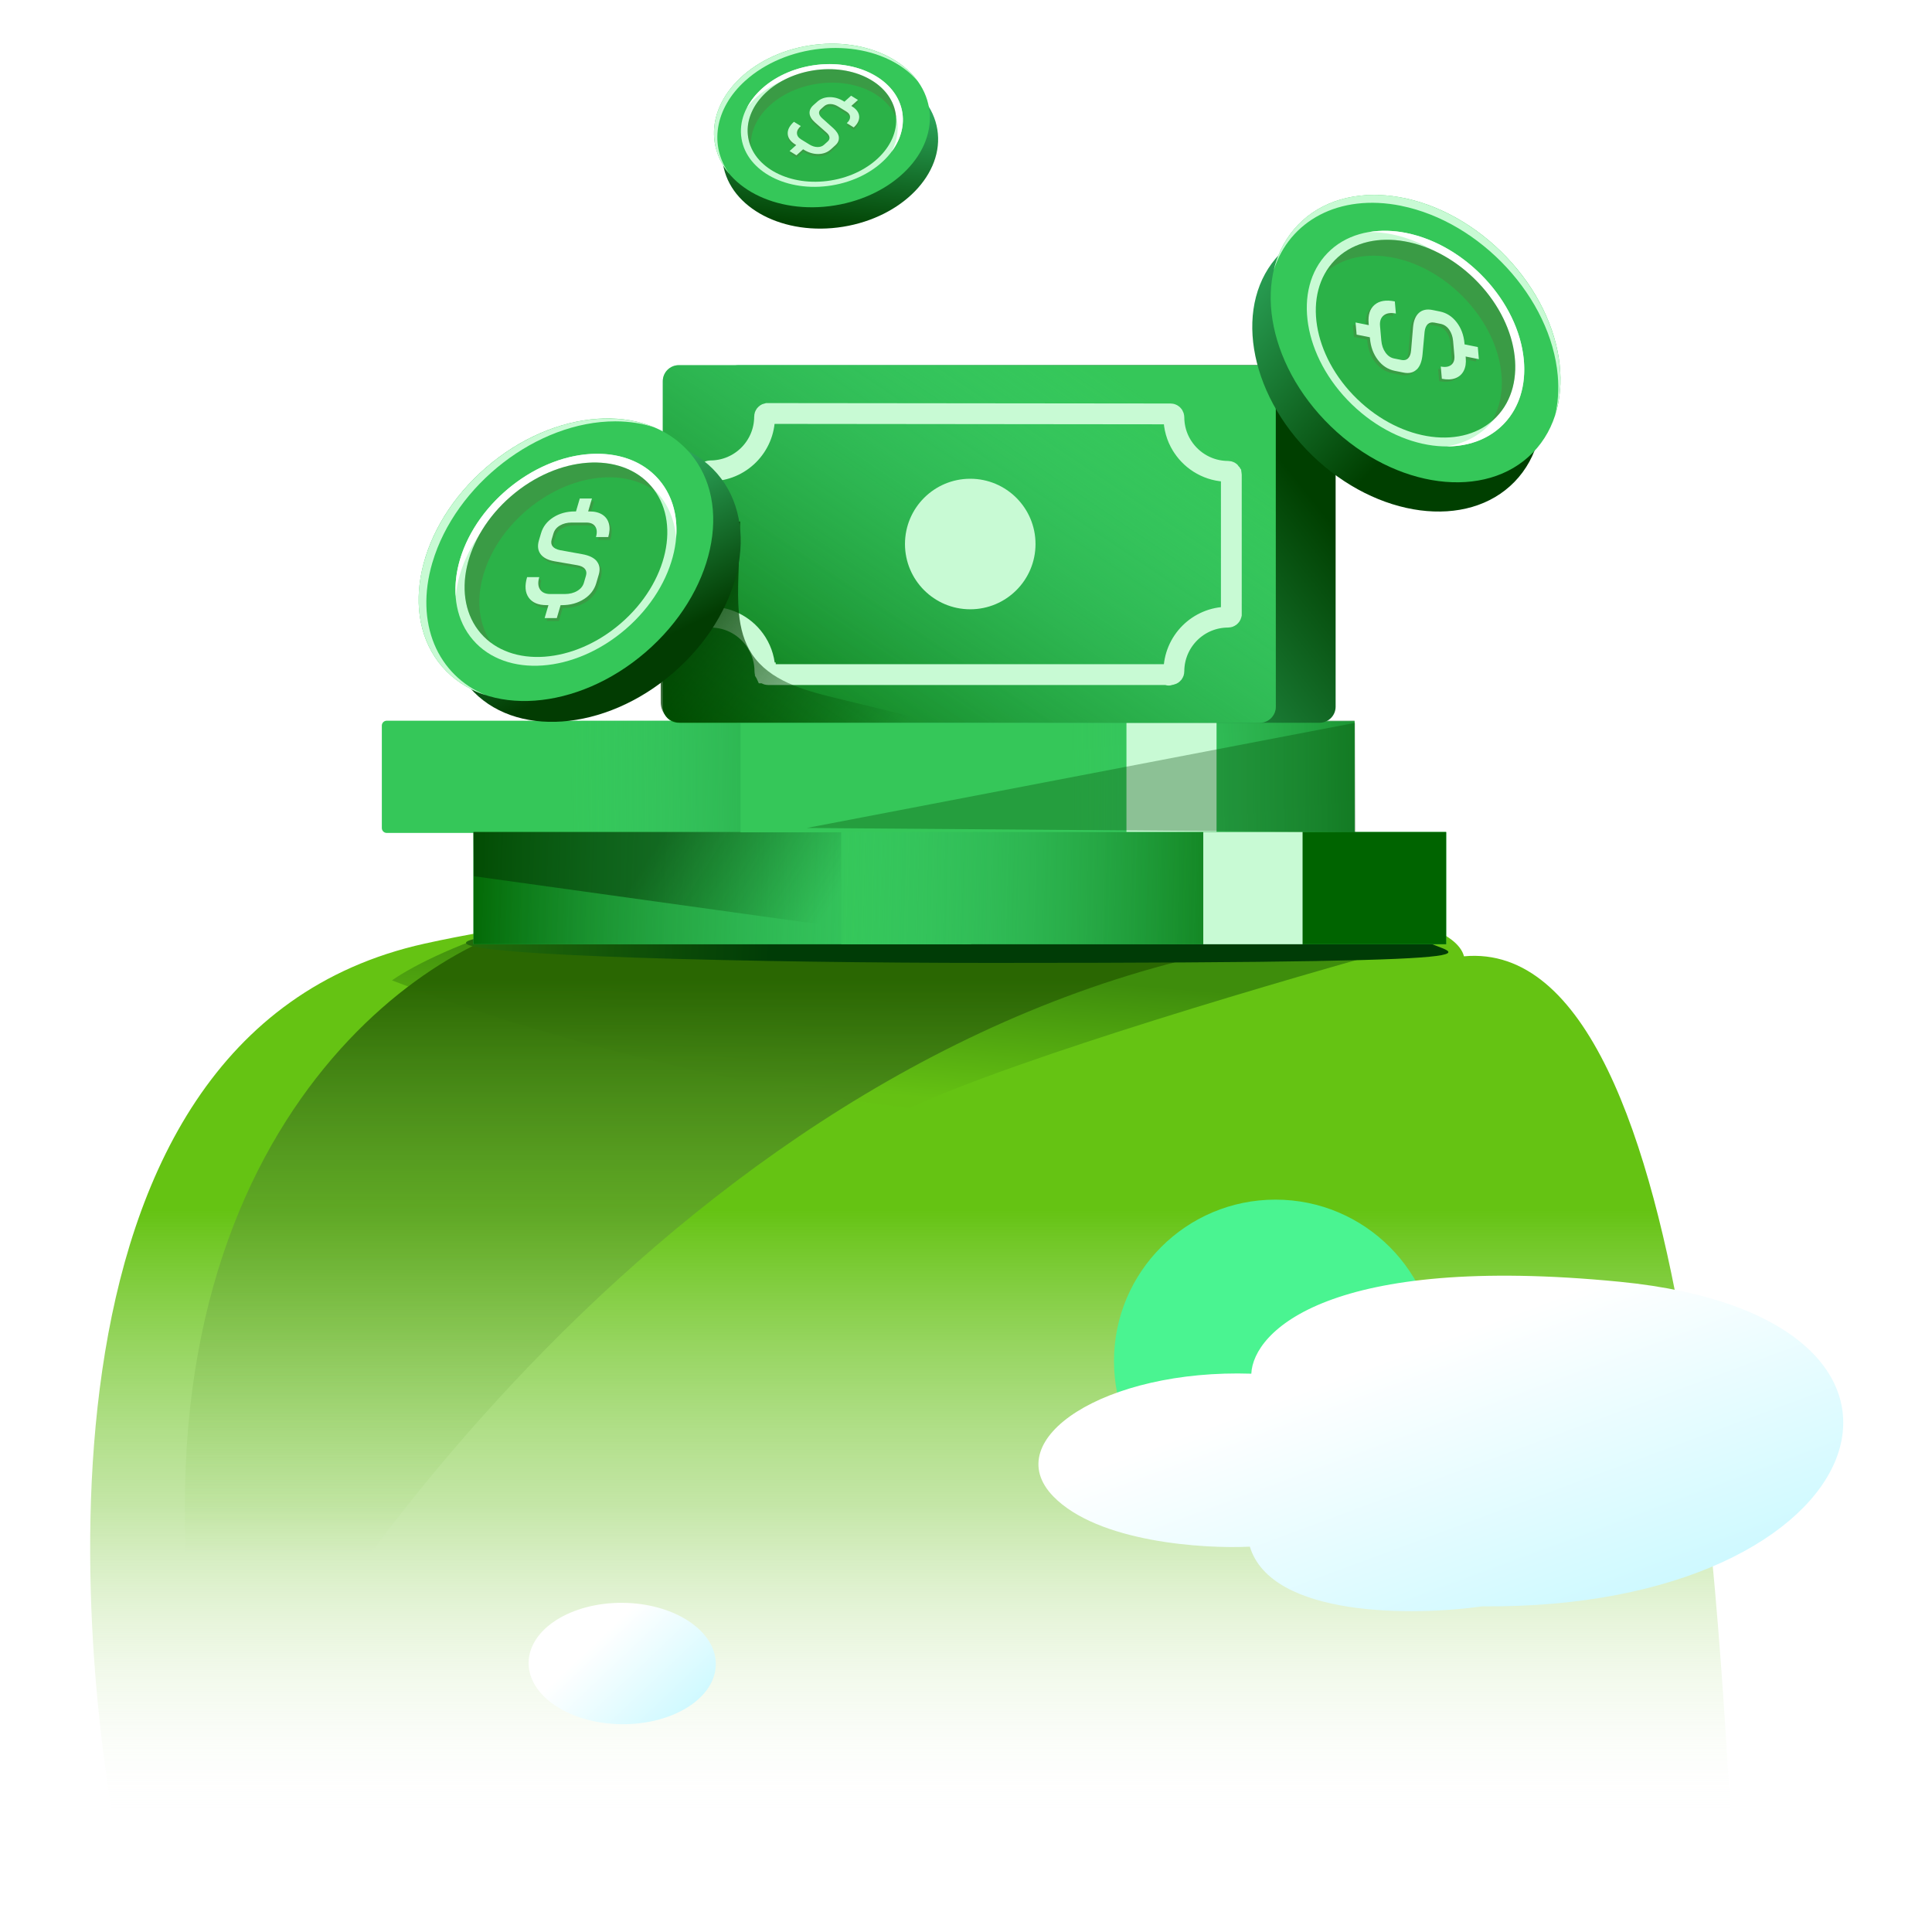<svg width="600" height="600" viewBox="0 0 600 600" fill="none" xmlns="http://www.w3.org/2000/svg">
<g clip-path="url(#clip0_2996_86795)">
<g filter="url(#filter0_f_2996_86795)">
<path d="M454.649 296.989C530.739 290.005 534.32 537.12 538.762 580.005H38.073C25.36 522.111 2.691 321.727 131.806 293.065C228.534 271.593 447.145 267.735 454.649 296.989Z" fill="url(#paint0_linear_2996_86795)"/>
</g>
<g filter="url(#filter1_f_2996_86795)">
<path d="M282.548 344.072C316.733 328.227 400.94 303.597 438.77 293.263C405.075 285.943 320.225 271.734 250.385 273.456C180.544 275.179 135.516 294.842 121.731 304.458C184.588 328.916 255.133 341.058 282.548 344.072Z" fill="url(#paint1_linear_2996_86795)" fill-opacity="0.4"/>
</g>
<g filter="url(#filter2_f_2996_86795)">
<path d="M433.894 288.935C247.53 294.449 112.72 469.203 68.61 555.891C27.073 382.025 111.035 305.476 158.208 288.935H433.894Z" fill="url(#paint2_linear_2996_86795)"/>
</g>
<g filter="url(#filter3_f_2996_86795)">
<circle cx="396.111" cy="422.706" r="50.15" fill="#4AF491"/>
</g>
<g filter="url(#filter4_f_2996_86795)">
<path d="M388.145 480.333C394.912 502.384 439.114 501.875 460.369 498.864C583.807 499.929 615.732 409.091 503.042 398.065C412.89 389.244 389.19 413.421 388.608 426.611C343.17 425.12 309.876 446.982 327.117 464.725C340.911 478.92 373.549 481.045 388.145 480.333Z" fill="url(#paint3_linear_2996_86795)"/>
</g>
<g filter="url(#filter5_f_2996_86795)">
<ellipse cx="29.068" cy="18.846" rx="29.068" ry="18.846" transform="matrix(-1 -0.009 -0.009 1 222.47 498.036)" fill="url(#paint4_linear_2996_86795)"/>
</g>
<g filter="url(#filter6_f_2996_86795)">
<path d="M442.692 291.688C442.692 295.748 496.499 299.04 308.093 299.04C234.749 299.04 144.71 296.882 144.71 292.822C144.71 288.762 233.755 284.337 308.093 284.337C382.43 284.337 442.692 287.628 442.692 291.688Z" fill="url(#paint5_linear_2996_86795)"/>
</g>
<path d="M120.1 223.824H273.182V258.675H120.1C119.262 258.675 118.582 257.995 118.582 257.157V225.342C118.582 224.504 119.262 223.824 120.1 223.824Z" fill="#35C759"/>
<path d="M120.1 223.824H273.182V258.675H120.1C119.262 258.675 118.582 257.995 118.582 257.157V225.342C118.582 224.504 119.262 223.824 120.1 223.824Z" fill="url(#paint6_linear_2996_86795)"/>
<path d="M301.641 258.392H147.041V293.243H301.641V258.392Z" fill="#35C759"/>
<path d="M301.641 258.392H147.041V293.243H301.641V258.392Z" fill="url(#paint7_linear_2996_86795)"/>
<path opacity="0.5" d="M147.052 258.384L147.173 272.118L261.279 287.993L261.27 258.384H147.052Z" fill="url(#paint8_linear_2996_86795)"/>
<path d="M420.682 224.025H229.965V258.485H420.682V224.025Z" fill="#35C759"/>
<path d="M420.676 223.816H279.28V258.667H420.676V223.816Z" fill="url(#paint9_linear_2996_86795)"/>
<path d="M377.811 223.816H349.831V258.667H377.811V223.816Z" fill="#C8FAD4"/>
<path d="M449.13 258.385H261.281V293.236H449.13V258.385Z" fill="#35C759"/>
<path d="M449.121 258.385H261.281V293.236H449.121V258.385Z" fill="url(#paint10_linear_2996_86795)"/>
<path d="M404.526 258.385H373.688V293.236H404.526V258.385Z" fill="#C8FAD4"/>
<path d="M409.808 113.407H229.399C226.647 113.407 224.417 115.638 224.417 118.389V219.478C224.417 222.229 226.647 224.46 229.399 224.46H409.808C412.559 224.46 414.79 222.229 414.79 219.478V118.389C414.79 115.638 412.559 113.407 409.808 113.407Z" fill="url(#paint11_linear_2996_86795)"/>
<path d="M391.228 113.407H210.819C208.067 113.407 205.837 115.638 205.837 118.389V219.478C205.837 222.229 208.067 224.46 210.819 224.46H391.228C393.979 224.46 396.21 222.229 396.21 219.478V118.389C396.21 115.638 393.979 113.407 391.228 113.407Z" fill="#35C759"/>
<path d="M391.228 113.407H210.819C208.067 113.407 205.837 115.638 205.837 118.389V219.478C205.837 222.229 208.067 224.46 210.819 224.46H391.228C393.979 224.46 396.21 222.229 396.21 219.478V118.389C396.21 115.638 393.979 113.407 391.228 113.407Z" fill="url(#paint12_linear_2996_86795)"/>
<path d="M382.392 190.74V190.787V190.796L382.364 190.945C382.243 191.364 381.852 191.662 381.396 191.662C372.103 191.662 364.561 199.204 364.561 208.533C364.561 208.952 364.245 209.371 363.788 209.474L363.574 209.502H238.537C238.174 209.502 237.848 209.306 237.68 208.999V208.98C237.68 208.98 237.671 208.98 237.662 208.98C237.597 208.85 237.55 208.701 237.55 208.533C237.55 205.293 236.638 202.267 235.045 199.688C234.999 199.604 234.952 199.539 234.915 199.483C231.926 194.781 226.666 191.662 220.688 191.662C220.343 191.662 219.999 191.466 219.803 191.122L219.766 191.057C219.701 190.926 219.673 190.787 219.673 190.647V170.368L219.636 146.978C219.747 146.541 220.148 146.224 220.613 146.224C229.906 146.224 237.448 138.682 237.448 129.362C237.448 128.924 237.783 128.505 238.239 128.412L363.546 128.543C363.872 128.543 364.207 128.719 364.403 129.036C364.505 129.204 364.561 129.381 364.561 129.557C364.561 132.742 365.446 135.731 367.001 138.282C367.094 138.44 367.196 138.608 367.327 138.785C370.325 143.347 375.511 146.382 381.396 146.382C381.74 146.382 382.047 146.55 382.234 146.839V146.857L382.289 146.932C382.364 147.062 382.401 147.22 382.401 147.388V190.647C382.401 190.647 382.401 190.693 382.401 190.712L382.392 190.74ZM362.96 209.669C362.96 209.669 362.978 209.669 362.997 209.66C362.969 209.66 362.895 209.688 362.96 209.669Z" stroke="#C8FAD4" stroke-width="6.462"/>
<path d="M301.318 189.22C312.513 189.22 321.588 180.144 321.588 168.95C321.588 157.755 312.513 148.68 301.318 148.68C290.123 148.68 281.048 157.755 281.048 168.95C281.048 180.144 290.123 189.22 301.318 189.22Z" fill="#C8FAD4"/>
<path opacity="0.3" d="M250.546 257.136L420.812 224.49L420.989 258.44L250.546 257.136Z" fill="#013F01"/>
<path d="M294.72 224.346L285.651 224.439H211.516C208.016 224.439 205.194 221.617 205.194 218.117V196.515C205.194 193.033 208.016 190.193 211.516 190.193H218.779C216.33 189.327 214.561 186.99 214.561 184.234V165.314C219.487 163.685 224.98 162.958 229.841 161.943C229.682 167.67 229.496 173.424 229.31 179.169C229.198 182.791 229.124 186.543 229.468 190.184C229.468 190.295 229.468 190.416 229.487 190.547C229.943 195.063 231.042 199.392 233.537 203.144C239.03 211.394 249.552 214.346 259.152 216.683C267.196 218.657 275.232 220.621 283.276 222.567C286.945 223.461 290.976 223.824 294.71 224.327L294.72 224.346Z" fill="url(#paint13_linear_2996_86795)"/>
<path d="M209.067 208.98C230.3 190.64 236.421 162.933 222.74 147.095C209.059 131.256 180.756 133.284 159.524 151.624C138.291 169.964 132.17 197.671 145.851 213.51C159.532 229.348 187.835 227.321 209.067 208.98Z" fill="url(#paint14_linear_2996_86795)"/>
<path d="M200.531 202.505C221.763 184.165 227.885 156.457 214.204 140.619C200.523 124.78 172.22 126.808 150.988 145.148C129.755 163.488 123.634 191.196 137.315 207.034C150.996 222.873 179.299 220.845 200.531 202.505Z" fill="#35C759"/>
<path d="M194.347 195.35C210.282 181.585 214.879 160.792 204.613 148.907C194.347 137.022 173.106 138.547 157.171 152.312C141.235 166.077 136.638 186.87 146.904 198.755C157.17 210.64 178.411 209.116 194.347 195.35Z" fill="#C8FAD4"/>
<path d="M142.818 178.442C148.163 160.258 167.25 145.518 185.435 145.518C199.625 145.518 209.038 154.513 209.969 167.101C211.245 152.166 201.301 140.937 185.435 140.937C167.25 140.937 148.172 155.677 142.818 173.861C141.645 177.855 141.273 181.664 141.533 185.211C141.72 183.023 142.139 180.76 142.818 178.442Z" fill="white"/>
<path d="M134.283 174.725C141.415 150.489 166.834 130.852 191.071 130.852C195.456 130.852 199.497 131.503 203.138 132.705C198.901 130.936 194.041 129.967 188.668 129.967C164.432 129.967 139.013 149.613 131.881 173.841C126.043 193.692 134.292 210.451 150.782 215.87C135.903 209.669 128.734 193.589 134.274 174.725H134.283Z" fill="#C8FAD4"/>
<path d="M192.813 193.567C207.425 180.945 211.638 161.876 202.223 150.976C192.808 140.076 173.329 141.472 158.716 154.094C144.104 166.716 139.89 185.785 149.306 196.685C158.721 207.585 178.2 206.189 192.813 193.567Z" fill="#2BB248"/>
<path opacity="0.2" d="M150.145 178.428C155.051 161.752 172.547 148.232 189.223 148.232C194.875 148.232 199.679 149.815 203.403 152.515C199.549 147.04 192.984 143.651 184.642 143.651C167.966 143.651 150.47 157.171 145.564 173.847C142.323 184.871 145.424 194.498 152.696 199.768C148.85 194.303 147.696 186.761 150.145 178.428Z" fill="#794438"/>
<g opacity="0.2">
<path d="M185.991 175.234C186.876 176.332 187.072 177.71 186.587 179.358L185.815 182.003C185.209 184.06 183.934 185.718 181.978 186.956C180.023 188.204 177.742 188.828 175.107 188.828H174.744L173.561 192.85H169.781L170.963 188.828H170.433C167.807 188.828 165.936 188.046 164.828 186.472C163.72 184.898 163.552 182.785 164.334 180.131H168.114C167.639 181.733 167.723 182.999 168.356 183.949C168.98 184.898 170.042 185.373 171.531 185.373H176.038C177.528 185.373 178.813 185.057 179.893 184.414C180.973 183.781 181.671 182.934 181.978 181.872L182.621 179.675C182.872 178.837 182.761 178.129 182.286 177.561C181.82 176.993 181.029 176.612 179.921 176.425L172.882 175.206C170.815 174.852 169.362 174.107 168.524 172.971C167.677 171.835 167.509 170.411 168.012 168.707L168.673 166.472C169.269 164.442 170.526 162.813 172.453 161.574C174.371 160.345 176.606 159.722 179.157 159.722H179.52L180.703 155.699H184.483L183.301 159.722H183.747C185.349 159.722 186.662 160.057 187.705 160.718C188.738 161.379 189.418 162.319 189.744 163.52C190.07 164.731 189.995 166.118 189.539 167.682H185.721C186.122 166.332 186.047 165.234 185.507 164.414C184.967 163.586 184.045 163.176 182.742 163.176H178.152C176.774 163.176 175.563 163.483 174.53 164.088C173.496 164.694 172.826 165.532 172.518 166.584L171.978 168.409C171.727 169.275 171.82 169.992 172.258 170.56C172.705 171.128 173.459 171.519 174.53 171.742L181.476 172.999C183.608 173.381 185.126 174.116 186.01 175.215L185.991 175.234Z" fill="#794438"/>
</g>
<path d="M185.349 174.342C186.233 175.441 186.429 176.819 185.945 178.467L185.172 181.111C184.567 183.169 183.291 184.826 181.336 186.065C179.381 187.312 177.099 187.936 174.464 187.936H174.101L172.919 191.959H169.138L170.321 187.936H169.79C167.164 187.936 165.293 187.154 164.185 185.581C163.077 184.007 162.909 181.893 163.691 179.24H167.472C166.997 180.841 167.081 182.108 167.714 183.057C168.338 184.007 169.399 184.482 170.889 184.482H175.395C176.885 184.482 178.17 184.165 179.25 183.523C180.33 182.89 181.029 182.042 181.336 180.981L181.978 178.784C182.23 177.946 182.118 177.238 181.643 176.67C181.178 176.102 180.386 175.72 179.278 175.534L172.239 174.314C170.172 173.96 168.719 173.216 167.881 172.08C167.034 170.944 166.867 169.519 167.369 167.815L168.03 165.581C168.626 163.551 169.883 161.921 171.811 160.683C173.729 159.454 175.963 158.83 178.515 158.83H178.878L180.06 154.808H183.84L182.658 158.83H183.105C184.706 158.83 186.019 159.165 187.062 159.826C188.096 160.487 188.775 161.428 189.101 162.629C189.427 163.839 189.353 165.227 188.896 166.791H185.079C185.479 165.441 185.405 164.342 184.865 163.523C184.325 162.694 183.403 162.284 182.099 162.284H177.509C176.131 162.284 174.921 162.592 173.887 163.197C172.854 163.802 172.183 164.64 171.876 165.692L171.336 167.517C171.084 168.383 171.178 169.1 171.615 169.668C172.062 170.236 172.816 170.627 173.887 170.851L180.833 172.108C182.965 172.489 184.483 173.225 185.367 174.324L185.349 174.342Z" fill="#C8FAD4"/>
<path d="M407.51 141.425C427.639 160.969 455.776 164.641 470.355 149.626C484.935 134.611 480.437 106.594 460.308 87.049C440.18 67.504 412.043 63.832 397.463 78.848C382.883 93.863 387.381 121.88 407.51 141.425Z" fill="url(#paint15_linear_2996_86795)"/>
<path d="M413.225 132.343C433.354 151.888 461.49 155.559 476.07 140.544C490.65 125.529 486.152 97.512 466.023 77.967C445.895 58.422 417.758 54.751 403.178 69.766C388.598 84.781 393.096 112.798 413.225 132.343Z" fill="#35C759"/>
<path d="M419.805 125.556C434.912 140.226 456.028 142.984 466.969 131.717C477.909 120.45 474.531 99.424 459.423 84.755C444.315 70.085 423.2 67.327 412.259 78.594C401.319 89.861 404.697 110.887 419.805 125.556Z" fill="#C8FAD4"/>
<path d="M432.145 72.743C450.728 76.475 467.082 94.199 468.674 112.313C469.916 126.449 461.781 136.614 449.322 138.643C464.311 138.606 474.626 127.717 473.237 111.912C471.645 93.798 455.292 76.083 436.709 72.342C432.627 71.523 428.801 71.486 425.29 72.056C427.486 72.05 429.776 72.269 432.145 72.743Z" fill="white"/>
<path d="M435.096 63.913C459.864 68.895 481.651 92.497 483.773 116.641C484.157 121.01 483.862 125.092 482.984 128.824C484.375 124.449 484.915 119.522 484.444 114.17C482.322 90.027 460.526 66.426 435.767 61.442C415.481 57.365 399.508 67.05 395.554 83.951C400.428 68.586 415.819 60.036 435.096 63.903L435.096 63.913Z" fill="#C8FAD4"/>
<path d="M421.44 123.883C435.293 137.335 454.658 139.862 464.692 129.529C474.726 119.195 471.63 99.913 457.776 86.462C443.923 73.01 424.559 70.483 414.525 80.817C404.491 91.15 407.587 110.432 421.44 123.883Z" fill="#2BB248"/>
<path opacity="0.2" d="M432.794 80.043C449.836 83.471 464.835 99.716 466.295 116.327C466.79 121.957 465.634 126.882 463.27 130.829C468.387 126.509 471.188 119.674 470.458 111.363C468.998 94.751 453.998 78.507 436.957 75.079C425.691 72.816 416.372 76.748 411.759 84.453C416.867 80.144 424.279 78.333 432.794 80.043Z" fill="#794438"/>
<g opacity="0.2">
<path d="M439.118 115.484C438.101 116.461 436.745 116.777 435.061 116.439L432.359 115.9C430.257 115.478 428.494 114.352 427.089 112.513C425.675 110.674 424.854 108.456 424.623 105.831L424.591 105.47L420.481 104.644L420.15 100.878L424.26 101.704L424.214 101.175C423.984 98.56 424.599 96.627 426.07 95.385C427.54 94.144 429.631 93.792 432.343 94.339L432.674 98.104C431.037 97.772 429.783 97.966 428.892 98.68C428.001 99.384 427.621 100.483 427.751 101.967L428.146 106.457C428.276 107.941 428.704 109.193 429.439 110.212C430.164 111.233 431.069 111.854 432.153 112.068L434.399 112.515C435.255 112.692 435.951 112.519 436.475 111.996C437 111.483 437.311 110.661 437.399 109.541L437.998 102.422C438.17 100.332 438.784 98.82 439.843 97.885C440.9 96.942 442.304 96.65 444.046 97.002L446.33 97.465C448.404 97.881 450.137 98.99 451.539 100.802C452.932 102.605 453.749 104.776 453.972 107.318L454.004 107.679L458.114 108.505L458.445 112.271L454.335 111.445L454.374 111.89C454.514 113.486 454.295 114.823 453.728 115.92C453.16 117.007 452.283 117.767 451.115 118.196C449.938 118.627 448.549 118.674 446.951 118.357L446.617 114.554C447.997 114.834 449.085 114.664 449.853 114.054C450.632 113.444 450.959 112.49 450.845 111.191L450.443 106.618C450.322 105.246 449.91 104.067 449.217 103.09C448.524 102.114 447.63 101.519 446.555 101.305L444.69 100.927C443.805 100.753 443.099 100.908 442.572 101.394C442.045 101.889 441.722 102.674 441.593 103.76L440.949 110.79C440.755 112.947 440.155 114.524 439.138 115.501L439.118 115.484Z" fill="#794438"/>
</g>
<path d="M439.948 114.755C438.931 115.732 437.575 116.048 435.891 115.71L433.189 115.171C431.086 114.749 429.324 113.623 427.919 111.784C426.505 109.945 425.684 107.727 425.453 105.102L425.421 104.741L421.311 103.915L420.98 100.149L425.09 100.975L425.044 100.446C424.814 97.831 425.429 95.898 426.9 94.656C428.37 93.415 430.461 93.063 433.173 93.609L433.504 97.375C431.867 97.042 430.613 97.237 429.722 97.951C428.831 98.655 428.451 99.754 428.581 101.238L428.976 105.727C429.106 107.211 429.534 108.464 430.269 109.483C430.994 110.504 431.899 111.125 432.983 111.338L435.228 111.786C436.085 111.963 436.78 111.79 437.305 111.267C437.83 110.754 438.141 109.932 438.229 108.812L438.828 101.693C438.999 99.603 439.614 98.091 440.672 97.156C441.73 96.213 443.134 95.921 444.876 96.273L447.16 96.736C449.234 97.152 450.967 98.261 452.369 100.073C453.762 101.876 454.579 104.047 454.802 106.589L454.834 106.95L458.944 107.776L459.275 111.542L455.165 110.716L455.204 111.161C455.344 112.757 455.125 114.094 454.558 115.191C453.99 116.278 453.113 117.037 451.945 117.467C450.767 117.898 449.379 117.945 447.781 117.628L447.446 113.825C448.826 114.105 449.914 113.935 450.683 113.325C451.462 112.715 451.789 111.761 451.675 110.462L451.273 105.889C451.152 104.517 450.74 103.338 450.047 102.361C449.353 101.385 448.46 100.79 447.385 100.576L445.52 100.198C444.635 100.023 443.929 100.179 443.402 100.665C442.875 101.16 442.551 101.945 442.423 103.031L441.779 110.061C441.585 112.218 440.985 113.794 439.968 114.772L439.948 114.755Z" fill="#C8FAD4"/>
<path d="M261.835 70.418C280.214 67.448 293.317 53.926 291.101 40.216C288.886 26.506 272.191 17.799 253.812 20.769C235.433 23.739 222.33 37.261 224.545 50.971C226.761 64.681 243.456 73.388 261.835 70.418Z" fill="url(#paint16_linear_2996_86795)"/>
<path d="M259.265 63.791C277.644 60.822 290.747 47.3 288.531 33.59C286.316 19.88 269.621 11.173 251.242 14.143C232.863 17.112 219.76 30.634 221.975 44.344C224.191 58.054 240.886 66.761 259.265 63.791Z" fill="#35C759"/>
<path d="M258.265 57.592C272.059 55.363 281.894 45.217 280.232 34.929C278.57 24.641 266.04 18.108 252.245 20.337C238.451 22.566 228.616 32.713 230.278 43.001C231.941 53.288 244.471 59.821 258.265 57.592Z" fill="#C8FAD4"/>
<path d="M235.05 30.097C244.399 21.685 260.313 20.003 270.586 26.333C278.602 31.273 280.789 39.63 276.933 47.066C282.852 39.073 281.144 29.268 272.18 23.745C261.908 17.415 245.999 19.1 236.644 27.509C234.591 29.358 233.055 31.379 231.967 33.474C232.834 32.303 233.859 31.17 235.05 30.097Z" fill="white"/>
<path d="M231.512 25.027C243.978 13.818 265.173 11.573 278.865 20.01C281.343 21.537 283.399 23.311 285.037 25.257C283.26 22.783 280.851 20.544 277.816 18.674C264.124 10.237 242.925 12.487 230.462 23.691C220.254 32.873 219.08 45.213 226.509 54.014C220.263 45.332 221.81 33.752 231.506 25.024L231.512 25.027Z" fill="#C8FAD4"/>
<path d="M258.012 56.047C270.661 54.003 279.679 44.697 278.154 35.262C276.629 25.827 265.139 19.835 252.49 21.879C239.841 23.922 230.823 33.228 232.348 42.664C233.873 52.099 245.363 58.091 258.012 56.047Z" fill="#2BB248"/>
<path opacity="0.2" d="M239.186 32.642C247.763 24.929 262.353 23.382 271.774 29.187C274.967 31.154 277.13 33.721 278.294 36.543C278.022 32.108 275.494 27.908 270.781 25.004C261.36 19.199 246.77 20.746 238.193 28.459C232.525 33.559 230.925 40.077 233.199 45.586C232.929 41.16 234.902 36.497 239.186 32.642Z" fill="#794438"/>
<g opacity="0.2">
<path d="M260.548 43.314C260.666 44.242 260.296 45.089 259.449 45.851L258.092 47.076C257.034 48.028 255.736 48.52 254.201 48.539C252.662 48.563 251.156 48.122 249.667 47.205L249.462 47.078L247.394 48.939L245.258 47.623L247.327 45.762L247.027 45.577C245.543 44.663 244.758 43.57 244.68 42.295C244.602 41.021 245.243 39.768 246.609 38.541L248.744 39.857C247.918 40.597 247.525 41.341 247.552 42.098C247.574 42.852 248.008 43.49 248.85 44.008L251.396 45.577C252.237 46.096 253.073 46.364 253.907 46.377C254.738 46.395 255.427 46.16 255.97 45.667L257.098 44.65C257.532 44.264 257.715 43.825 257.645 43.339C257.579 42.856 257.265 42.365 256.704 41.874L253.152 38.734C252.107 37.815 251.546 36.889 251.468 35.955C251.385 35.018 251.786 34.155 252.663 33.368L253.815 32.335C254.858 31.396 256.135 30.913 257.655 30.885C259.167 30.858 260.646 31.283 262.087 32.172L262.293 32.298L264.361 30.437L266.496 31.753L264.428 33.614L264.681 33.77C265.585 34.327 266.21 34.973 266.569 35.71C266.923 36.443 266.98 37.211 266.746 38.003C266.508 38.8 265.983 39.558 265.181 40.283L263.024 38.954C263.721 38.331 264.061 37.684 264.041 37.033C264.025 36.377 263.646 35.825 262.91 35.371L260.317 33.773C259.538 33.293 258.748 33.045 257.953 33.028C257.158 33.01 256.488 33.25 255.948 33.737L255.008 34.58C254.564 34.982 254.367 35.419 254.417 35.892C254.472 36.369 254.762 36.852 255.289 37.351L258.775 40.479C259.847 41.437 260.448 42.381 260.565 43.31L260.548 43.314Z" fill="#794438"/>
</g>
<path d="M260.502 42.599C260.619 43.528 260.25 44.374 259.403 45.137L258.046 46.362C256.987 47.313 255.69 47.806 254.154 47.825C252.615 47.849 251.109 47.407 249.621 46.49L249.416 46.363L247.347 48.224L245.212 46.908L247.28 45.047L246.98 44.863C245.497 43.949 244.712 42.855 244.634 41.581C244.556 40.306 245.197 39.054 246.562 37.827L248.698 39.143C247.872 39.882 247.479 40.627 247.506 41.384C247.528 42.137 247.962 42.775 248.803 43.294L251.349 44.862C252.191 45.381 253.027 45.65 253.861 45.663C254.691 45.681 255.381 45.445 255.924 44.953L257.052 43.935C257.486 43.549 257.669 43.11 257.598 42.624C257.533 42.141 257.219 41.65 256.658 41.159L253.106 38.02C252.061 37.1 251.5 36.174 251.422 35.24C251.339 34.304 251.74 33.441 252.617 32.653L253.768 31.621C254.812 30.682 256.089 30.199 257.609 30.17C259.12 30.143 260.6 30.569 262.041 31.457L262.246 31.583L264.314 29.723L266.45 31.039L264.382 32.899L264.634 33.055C265.539 33.612 266.164 34.259 266.523 34.995C266.877 35.728 266.933 36.496 266.699 37.288C266.462 38.086 265.937 38.843 265.135 39.568L262.978 38.239C263.674 37.616 264.015 36.969 263.995 36.319C263.978 35.662 263.6 35.11 262.864 34.656L260.27 33.058C259.492 32.579 258.701 32.331 257.907 32.313C257.112 32.295 256.442 32.535 255.902 33.023L254.961 33.866C254.518 34.267 254.321 34.705 254.371 35.178C254.425 35.654 254.715 36.138 255.242 36.637L258.729 39.765C259.8 40.723 260.402 41.667 260.519 42.595L260.502 42.599Z" fill="#C8FAD4"/>
</g>
<defs>
<filter id="filter0_f_2996_86795" x="24.324" y="272.329" width="518.113" height="311.352" filterUnits="userSpaceOnUse" color-interpolation-filters="sRGB">
<feFlood flood-opacity="0" result="BackgroundImageFix"/>
<feBlend mode="normal" in="SourceGraphic" in2="BackgroundImageFix" result="shape"/>
<feGaussianBlur stdDeviation="1.838" result="effect1_foregroundBlur_2996_86795"/>
</filter>
<filter id="filter1_f_2996_86795" x="108.866" y="260.447" width="342.77" height="96.49" filterUnits="userSpaceOnUse" color-interpolation-filters="sRGB">
<feFlood flood-opacity="0" result="BackgroundImageFix"/>
<feBlend mode="normal" in="SourceGraphic" in2="BackgroundImageFix" result="shape"/>
<feGaussianBlur stdDeviation="6.433" result="effect1_foregroundBlur_2996_86795"/>
</filter>
<filter id="filter2_f_2996_86795" x="42.708" y="274.232" width="405.889" height="296.363" filterUnits="userSpaceOnUse" color-interpolation-filters="sRGB">
<feFlood flood-opacity="0" result="BackgroundImageFix"/>
<feBlend mode="normal" in="SourceGraphic" in2="BackgroundImageFix" result="shape"/>
<feGaussianBlur stdDeviation="7.352" result="effect1_foregroundBlur_2996_86795"/>
</filter>
<filter id="filter3_f_2996_86795" x="253.967" y="280.562" width="284.288" height="284.288" filterUnits="userSpaceOnUse" color-interpolation-filters="sRGB">
<feFlood flood-opacity="0" result="BackgroundImageFix"/>
<feBlend mode="normal" in="SourceGraphic" in2="BackgroundImageFix" result="shape"/>
<feGaussianBlur stdDeviation="45.997" result="effect1_foregroundBlur_2996_86795"/>
</filter>
<filter id="filter4_f_2996_86795" x="313.217" y="386.899" width="268.496" height="122.742" filterUnits="userSpaceOnUse" color-interpolation-filters="sRGB">
<feFlood flood-opacity="0" result="BackgroundImageFix"/>
<feBlend mode="normal" in="SourceGraphic" in2="BackgroundImageFix" result="shape"/>
<feGaussianBlur stdDeviation="4.638" result="effect1_foregroundBlur_2996_86795"/>
</filter>
<filter id="filter5_f_2996_86795" x="158.205" y="491.816" width="70.071" height="49.631" filterUnits="userSpaceOnUse" color-interpolation-filters="sRGB">
<feFlood flood-opacity="0" result="BackgroundImageFix"/>
<feBlend mode="normal" in="SourceGraphic" in2="BackgroundImageFix" result="shape"/>
<feGaussianBlur stdDeviation="2.984" result="effect1_foregroundBlur_2996_86795"/>
</filter>
<filter id="filter6_f_2996_86795" x="138.961" y="278.587" width="316.592" height="26.203" filterUnits="userSpaceOnUse" color-interpolation-filters="sRGB">
<feFlood flood-opacity="0" result="BackgroundImageFix"/>
<feBlend mode="normal" in="SourceGraphic" in2="BackgroundImageFix" result="shape"/>
<feGaussianBlur stdDeviation="2.875" result="effect1_foregroundBlur_2996_86795"/>
</filter>
<linearGradient id="paint0_linear_2996_86795" x1="354.794" y1="567.005" x2="354.794" y2="375.557" gradientUnits="userSpaceOnUse">
<stop stop-color="white" stop-opacity="0"/>
<stop offset="0.522" stop-color="#99D466" stop-opacity="0.58"/>
<stop offset="1" stop-color="#65C313"/>
</linearGradient>
<linearGradient id="paint1_linear_2996_86795" x1="294.495" y1="301.301" x2="291.264" y2="341.381" gradientUnits="userSpaceOnUse">
<stop stop-color="#033C03"/>
<stop offset="1" stop-color="#64BF14"/>
</linearGradient>
<linearGradient id="paint2_linear_2996_86795" x1="146.263" y1="304.557" x2="146.263" y2="493.862" gradientUnits="userSpaceOnUse">
<stop stop-color="#2A6702"/>
<stop offset="0.943" stop-color="#A4DB74" stop-opacity="0"/>
</linearGradient>
<linearGradient id="paint3_linear_2996_86795" x1="392.706" y1="413.765" x2="433.52" y2="523.999" gradientUnits="userSpaceOnUse">
<stop offset="0.179" stop-color="white"/>
<stop offset="1" stop-color="#CEF9FF"/>
</linearGradient>
<linearGradient id="paint4_linear_2996_86795" x1="47.373" y1="10.771" x2="16.686" y2="42.571" gradientUnits="userSpaceOnUse">
<stop offset="0.179" stop-color="white"/>
<stop offset="1" stop-color="#CEF9FF"/>
</linearGradient>
<linearGradient id="paint5_linear_2996_86795" x1="-36.618" y1="291.688" x2="282.094" y2="305.472" gradientUnits="userSpaceOnUse">
<stop offset="0.033" stop-color="#65C213"/>
<stop offset="0.865" stop-color="#003C06"/>
</linearGradient>
<linearGradient id="paint6_linear_2996_86795" x1="311.068" y1="240.193" x2="177.148" y2="241.431" gradientUnits="userSpaceOnUse">
<stop stop-color="#006400"/>
<stop offset="1" stop-color="#3CCA7A" stop-opacity="0"/>
</linearGradient>
<linearGradient id="paint7_linear_2996_86795" x1="298.941" y1="278.197" x2="142.581" y2="273.216" gradientUnits="userSpaceOnUse">
<stop stop-color="#3CCA7A" stop-opacity="0"/>
<stop offset="1" stop-color="#006400"/>
</linearGradient>
<linearGradient id="paint8_linear_2996_86795" x1="196.957" y1="237.671" x2="260.37" y2="277.404" gradientUnits="userSpaceOnUse">
<stop offset="0.259" stop-color="#023002"/>
<stop offset="1" stop-color="#003F00" stop-opacity="0"/>
</linearGradient>
<linearGradient id="paint9_linear_2996_86795" x1="455.36" y1="240.269" x2="332.837" y2="241.405" gradientUnits="userSpaceOnUse">
<stop stop-color="#006400"/>
<stop offset="1" stop-color="#3CCA7A" stop-opacity="0"/>
</linearGradient>
<linearGradient id="paint10_linear_2996_86795" x1="403.239" y1="276.201" x2="255.993" y2="272.649" gradientUnits="userSpaceOnUse">
<stop stop-color="#006400"/>
<stop offset="1" stop-color="#3CCA7A" stop-opacity="0"/>
</linearGradient>
<linearGradient id="paint11_linear_2996_86795" x1="374.346" y1="113.238" x2="274.566" y2="192.905" gradientUnits="userSpaceOnUse">
<stop stop-color="#003F00"/>
<stop offset="1" stop-color="#3CCA7A"/>
</linearGradient>
<linearGradient id="paint12_linear_2996_86795" x1="244.841" y1="252.495" x2="339.422" y2="111.815" gradientUnits="userSpaceOnUse">
<stop stop-color="#006400"/>
<stop offset="1" stop-color="#3CCA7A" stop-opacity="0"/>
</linearGradient>
<linearGradient id="paint13_linear_2996_86795" x1="203.881" y1="181.403" x2="274.319" y2="234.141" gradientUnits="userSpaceOnUse">
<stop stop-color="#003F00"/>
<stop offset="1" stop-color="#003F00" stop-opacity="0"/>
</linearGradient>
<linearGradient id="paint14_linear_2996_86795" x1="201.852" y1="215.432" x2="166.693" y2="145.115" gradientUnits="userSpaceOnUse">
<stop offset="0.171" stop-color="#023C02"/>
<stop offset="1" stop-color="#3CCA7A"/>
</linearGradient>
<linearGradient id="paint15_linear_2996_86795" x1="466.662" y1="145.362" x2="370.74" y2="61.079" gradientUnits="userSpaceOnUse">
<stop offset="0.235" stop-color="#003F00"/>
<stop offset="1" stop-color="#3CCA7A"/>
</linearGradient>
<linearGradient id="paint16_linear_2996_86795" x1="255.512" y1="71.551" x2="260.128" y2="19.588" gradientUnits="userSpaceOnUse">
<stop stop-color="#003F00"/>
<stop offset="1" stop-color="#3CCA7A"/>
</linearGradient>
<clipPath id="clip0_2996_86795">
<rect width="600" height="600" fill="white"/>
</clipPath>
</defs>
</svg>
